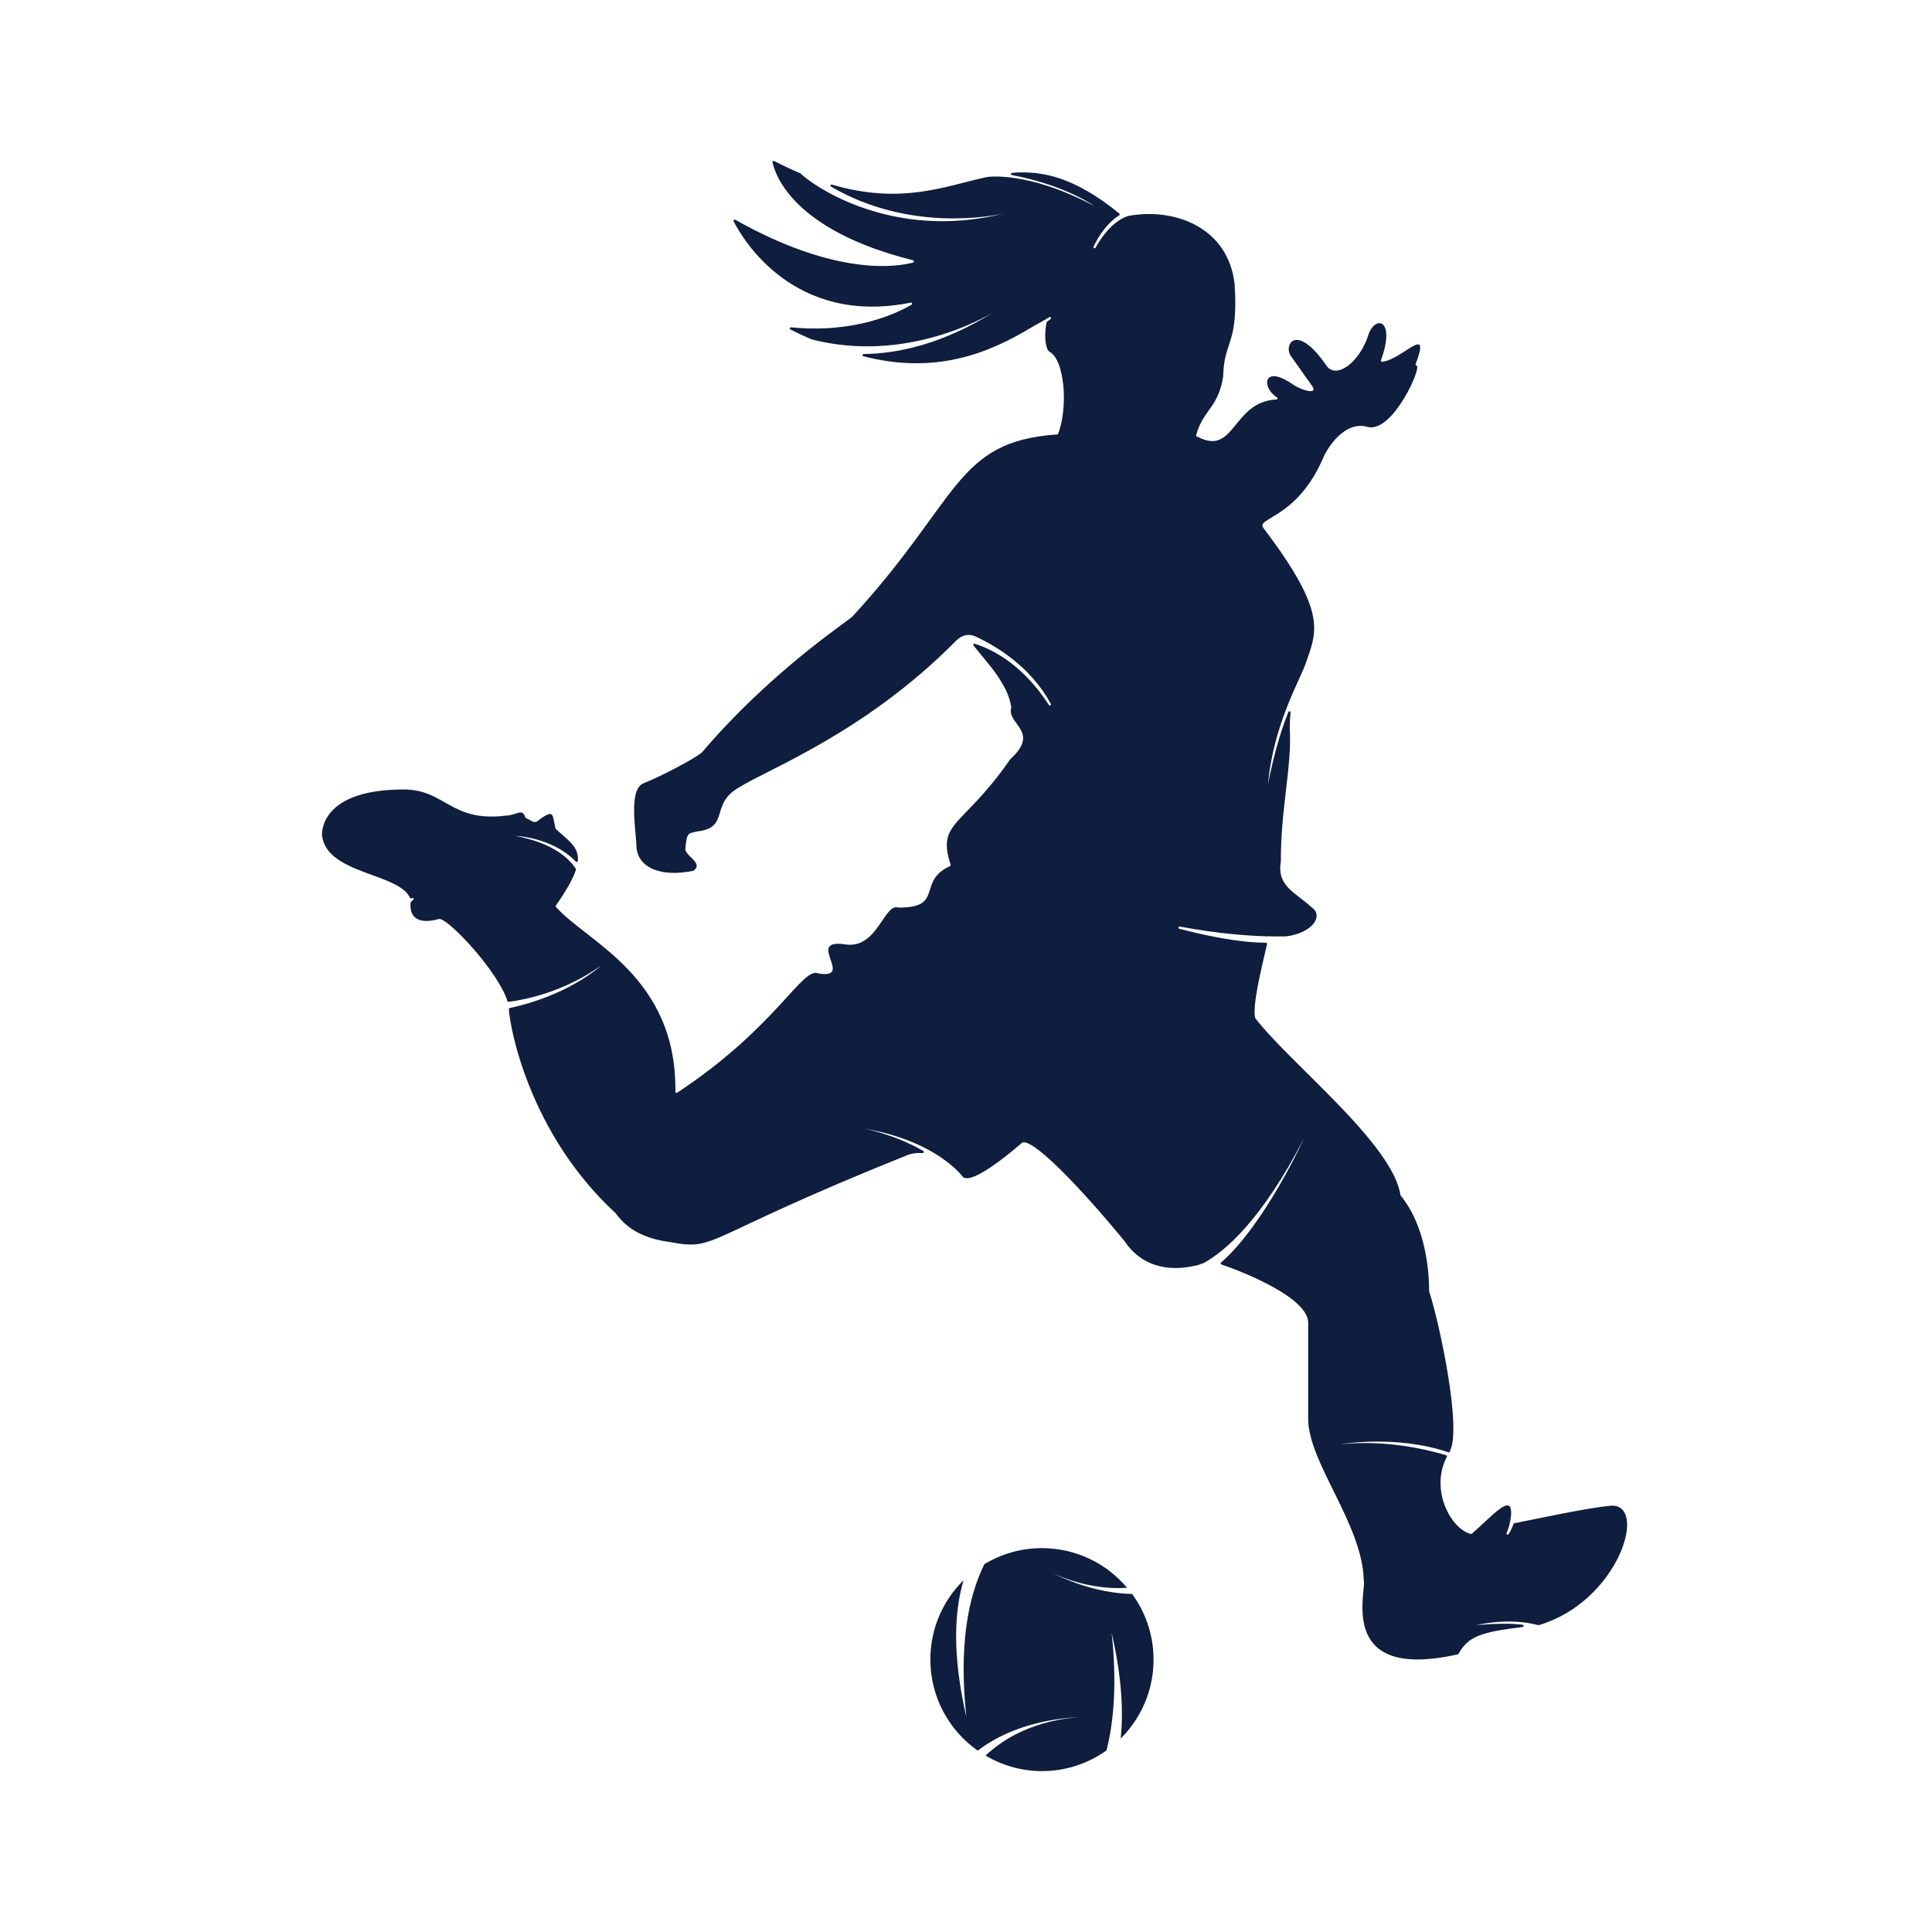 <?xml version="1.0" encoding="UTF-8"?> <svg xmlns="http://www.w3.org/2000/svg" width="36" height="36" viewBox="0 0 36 36" fill="none"><g clip-path="url(#clip0_601_4513)"><path d="M30.042 28.055C29.606 28.087 28.576 28.315 28.218 28.383C28.211 28.383 28.205 28.389 28.203 28.396C28.177 28.468 28.145 28.53 28.111 28.585C28.098 28.608 28.064 28.589 28.073 28.566C28.15 28.387 28.156 28.221 28.158 28.202C28.169 27.815 27.796 28.257 27.428 28.577C27.422 28.581 27.417 28.583 27.409 28.583C27.038 28.498 26.638 27.757 26.96 27.146C26.966 27.134 26.96 27.119 26.947 27.116C26.581 27.006 25.811 26.823 24.974 26.912C24.974 26.912 26.028 26.727 27.005 27.067C27.005 27.067 27.005 27.065 27.005 27.063C27.258 26.667 26.815 24.617 26.63 24.064C26.63 24.062 26.63 24.06 26.63 24.058C26.63 23.538 26.513 22.776 26.098 22.276C26.096 22.272 26.095 22.27 26.095 22.267C25.951 21.308 24.023 19.801 23.39 18.972C23.388 18.97 23.386 18.966 23.386 18.962C23.339 18.706 23.501 18.064 23.609 17.593C23.612 17.58 23.601 17.568 23.588 17.566C23.073 17.566 22.432 17.425 21.975 17.306C21.949 17.299 21.958 17.261 21.985 17.265C22.711 17.402 23.297 17.44 23.639 17.448C23.639 17.448 23.639 17.446 23.639 17.444C23.652 17.444 23.665 17.448 23.68 17.448C23.843 17.451 23.941 17.448 23.963 17.448C24.444 17.391 24.682 17.067 24.433 16.901C24.135 16.623 23.786 16.516 23.867 16.048C23.867 16.048 23.867 16.046 23.867 16.044C23.865 15.05 24.076 14.283 24.033 13.557C24.033 13.457 24.039 13.366 24.048 13.277C24.05 13.253 24.016 13.245 24.007 13.268C23.752 13.898 23.628 14.618 23.628 14.618C23.718 13.524 24.237 12.638 24.325 12.374C24.533 11.769 24.75 11.435 23.544 9.841C23.386 9.641 24.169 9.677 24.661 8.519C24.712 8.396 25.04 7.815 25.498 7.959C25.498 7.959 25.498 7.959 25.5 7.959C25.966 8.047 26.502 6.823 26.396 6.814C26.383 6.814 26.372 6.801 26.377 6.787C26.675 6.007 26.136 6.697 25.755 6.742C25.74 6.742 25.727 6.729 25.732 6.714C26.013 5.941 25.627 5.871 25.5 6.231C25.363 6.693 24.946 7.069 24.731 6.835C24.731 6.835 24.731 6.835 24.729 6.831C24.159 5.99 23.912 6.427 24.052 6.631L24.427 7.161C24.606 7.382 24.242 7.274 24.073 7.151C23.533 6.787 23.503 7.219 23.795 7.406C23.812 7.417 23.805 7.444 23.784 7.444C22.958 7.485 23.016 8.506 22.319 8.14C22.315 8.14 22.313 8.138 22.309 8.138C22.296 8.138 22.285 8.125 22.288 8.111C22.42 7.627 22.692 7.617 22.792 7.019C22.792 7.019 22.792 7.018 22.792 7.016C22.803 6.339 23.081 6.44 23.005 5.288C22.886 4.279 21.97 3.9 21.142 4.005C21.106 4.009 21.068 4.017 21.032 4.022C21.032 4.022 21.032 4.022 21.03 4.022C20.895 4.062 20.651 4.194 20.414 4.615C20.4 4.639 20.364 4.62 20.376 4.596C20.478 4.386 20.632 4.154 20.855 4.013C20.866 4.005 20.868 3.989 20.857 3.979C20.038 3.311 19.429 3.172 18.858 3.221C18.833 3.223 18.831 3.259 18.856 3.262C19.872 3.457 20.389 3.838 20.389 3.838C19.142 3.176 18.392 3.298 18.392 3.298C17.607 3.468 16.798 3.821 15.502 3.44C15.478 3.432 15.464 3.466 15.485 3.477C16.951 4.336 18.511 4.022 18.712 3.977C18.72 3.977 18.727 3.973 18.735 3.972C18.735 3.972 18.727 3.972 18.712 3.977C16.609 4.502 15.131 3.445 14.914 3.23C14.914 3.23 14.91 3.227 14.908 3.227C14.754 3.162 14.593 3.087 14.425 3C14.41 2.993 14.391 3.006 14.395 3.023C14.44 3.244 14.767 4.29 17.015 4.85C17.036 4.856 17.036 4.886 17.015 4.892C16.728 4.969 15.6 5.164 13.699 4.094C13.68 4.085 13.659 4.104 13.669 4.122C13.842 4.462 14.795 6.076 16.97 5.639C16.992 5.635 17.005 5.665 16.985 5.678C16.717 5.835 15.927 6.218 14.738 6.099C14.716 6.097 14.706 6.129 14.727 6.139C14.865 6.208 15.001 6.273 15.133 6.327C15.133 6.327 15.134 6.327 15.136 6.327C16.877 6.769 18.346 5.92 18.531 5.807C18.537 5.803 18.544 5.799 18.55 5.795C18.55 5.795 18.543 5.799 18.531 5.807C17.581 6.406 16.743 6.589 16.093 6.597C16.068 6.597 16.064 6.633 16.087 6.638C17.417 6.982 18.407 6.595 19.229 6.095C19.322 6.039 19.446 5.978 19.552 5.91C19.574 5.895 19.597 5.927 19.576 5.944C19.555 5.961 19.535 5.978 19.51 5.995C19.506 5.999 19.503 6.003 19.501 6.009C19.456 6.225 19.472 6.48 19.548 6.548C19.548 6.548 19.552 6.55 19.552 6.552C19.842 6.701 19.908 7.602 19.712 8.095H19.704C17.792 8.225 17.894 9.307 15.879 11.493C15.879 11.493 15.879 11.493 15.878 11.495C15.715 11.629 14.327 12.553 13.077 14.023C13.077 14.023 13.077 14.023 13.075 14.024C12.915 14.155 12.298 14.473 12.004 14.59C11.696 14.69 11.858 15.497 11.86 15.797C11.86 15.797 11.86 15.797 11.86 15.799C11.904 16.18 12.324 16.348 12.924 16.225C13.101 16.086 12.82 15.984 12.769 15.835C12.796 15.477 12.839 15.537 12.992 15.492C12.992 15.492 12.994 15.492 12.996 15.492C13.607 15.422 13.218 14.977 13.778 14.669C14.293 14.338 16.113 13.66 17.801 11.953C17.835 11.921 17.98 11.755 18.205 11.872C18.55 12.036 19.203 12.415 19.58 13.115C19.593 13.14 19.559 13.161 19.544 13.136C19.305 12.764 18.852 12.217 18.163 11.995C18.143 11.989 18.128 12.012 18.141 12.029C18.388 12.342 18.788 12.751 18.843 13.178C18.843 13.181 18.843 13.183 18.843 13.187C18.754 13.498 19.395 13.624 18.826 14.147C18.826 14.147 18.824 14.149 18.822 14.151C17.937 15.428 17.452 15.303 17.713 16.112C17.716 16.122 17.713 16.133 17.701 16.139C17.077 16.427 17.6 16.912 16.749 16.912C16.747 16.912 16.745 16.912 16.741 16.912C16.476 16.818 16.353 17.681 15.761 17.599C14.984 17.476 15.932 18.247 15.259 18.14C15.257 18.14 15.255 18.14 15.253 18.14C14.953 17.995 14.482 19.132 12.617 20.362C12.601 20.371 12.585 20.362 12.585 20.343C12.611 18.189 10.936 17.555 10.359 16.899C10.353 16.891 10.351 16.88 10.359 16.872C10.561 16.582 10.678 16.371 10.732 16.208C10.734 16.203 10.732 16.195 10.73 16.19C10.606 15.997 10.308 15.709 9.608 15.577C9.608 15.577 10.282 15.594 10.732 16.056C10.745 16.069 10.766 16.061 10.768 16.043C10.789 15.778 10.591 15.663 10.353 15.443C10.35 15.439 10.348 15.435 10.348 15.431C10.289 15.154 10.329 15.064 9.995 15.313C9.946 15.339 9.846 15.262 9.799 15.241C9.793 15.239 9.789 15.233 9.787 15.228C9.736 15.054 9.625 15.192 9.42 15.199C8.39 15.322 8.301 14.711 7.522 14.711C6.134 14.711 5.995 15.354 6 15.563C6 15.563 6 15.563 6 15.565C6.081 16.29 7.435 16.267 7.639 16.729C7.645 16.74 7.66 16.744 7.669 16.738C7.671 16.738 7.673 16.736 7.675 16.735C7.698 16.72 7.72 16.753 7.698 16.77C7.684 16.78 7.673 16.789 7.66 16.801C7.656 16.804 7.652 16.81 7.652 16.816C7.617 17.14 7.858 17.219 8.182 17.123C8.184 17.123 8.188 17.123 8.19 17.123C8.386 17.142 9.288 18.117 9.455 18.653C9.459 18.662 9.469 18.67 9.478 18.668C9.808 18.625 10.521 18.477 11.198 17.993C11.198 17.993 10.617 18.541 9.499 18.783C9.489 18.785 9.482 18.794 9.482 18.804C9.497 19.117 9.844 21.101 11.464 22.599C11.464 22.599 11.464 22.599 11.466 22.6C11.617 22.806 11.871 23.059 12.458 23.14C13.397 23.311 12.952 23.111 16.915 21.521C16.915 21.521 17.022 21.474 17.19 21.486C17.213 21.486 17.222 21.457 17.203 21.446C16.668 21.133 16.089 21.027 16.089 21.027C16.949 21.171 17.458 21.489 17.716 21.704C17.75 21.731 17.782 21.761 17.817 21.793C17.896 21.869 17.931 21.918 17.931 21.918C18.094 22.136 19.029 21.306 19.029 21.306C19.18 21.129 20.142 22.136 20.951 23.123C21.268 23.6 21.766 23.689 22.222 23.594C22.383 23.562 22.285 23.583 22.424 23.536C22.424 23.536 22.426 23.536 22.428 23.536C22.85 23.302 23.524 22.708 24.299 21.21C24.299 21.21 23.573 22.81 22.752 23.526C22.739 23.538 22.743 23.557 22.76 23.562C23.264 23.734 24.376 24.2 24.376 24.647V26.429C24.369 27.244 25.383 28.389 25.412 29.443C25.412 29.443 25.412 29.445 25.412 29.447C25.468 29.649 24.899 31.337 27.164 30.826C27.169 30.826 27.175 30.82 27.177 30.816C27.36 30.495 27.577 30.414 28.373 30.316C28.397 30.313 28.397 30.277 28.373 30.275C28.19 30.252 27.918 30.245 27.513 30.282C27.513 30.282 28.098 30.131 28.66 30.282C28.663 30.282 28.669 30.282 28.673 30.282C30.142 29.849 30.71 28.059 30.04 28.055C30.04 28.055 30.04 28.055 30.038 28.055H30.042Z" fill="#0F1D3E"></path><path d="M19.413 29.207C19.413 29.207 20.114 29.645 21.001 29.586C20.62 29.133 20.05 28.847 19.413 28.847C19.02 28.847 18.656 28.958 18.343 29.145C18.03 29.776 17.866 30.686 18.007 31.996C17.751 30.882 17.772 30.056 17.955 29.445C17.572 29.822 17.336 30.344 17.336 30.923C17.336 31.625 17.685 32.245 18.219 32.621C19.062 31.97 20.208 31.996 20.208 31.996C20.208 31.996 19.148 31.974 18.364 32.713C18.673 32.894 19.032 33.002 19.416 33.002C19.865 33.002 20.278 32.858 20.618 32.617C20.761 32.051 20.812 31.336 20.714 30.425C20.897 31.221 20.938 31.868 20.882 32.396C21.261 32.019 21.495 31.498 21.495 30.923C21.495 30.467 21.346 30.044 21.095 29.701C20.184 29.684 19.416 29.205 19.416 29.205L19.413 29.207Z" fill="#0F1D3E"></path></g><defs><clipPath id="clip0_601_4513"><rect width="24.323" height="30" fill="white" transform="translate(6 3)"></rect></clipPath></defs></svg> 
